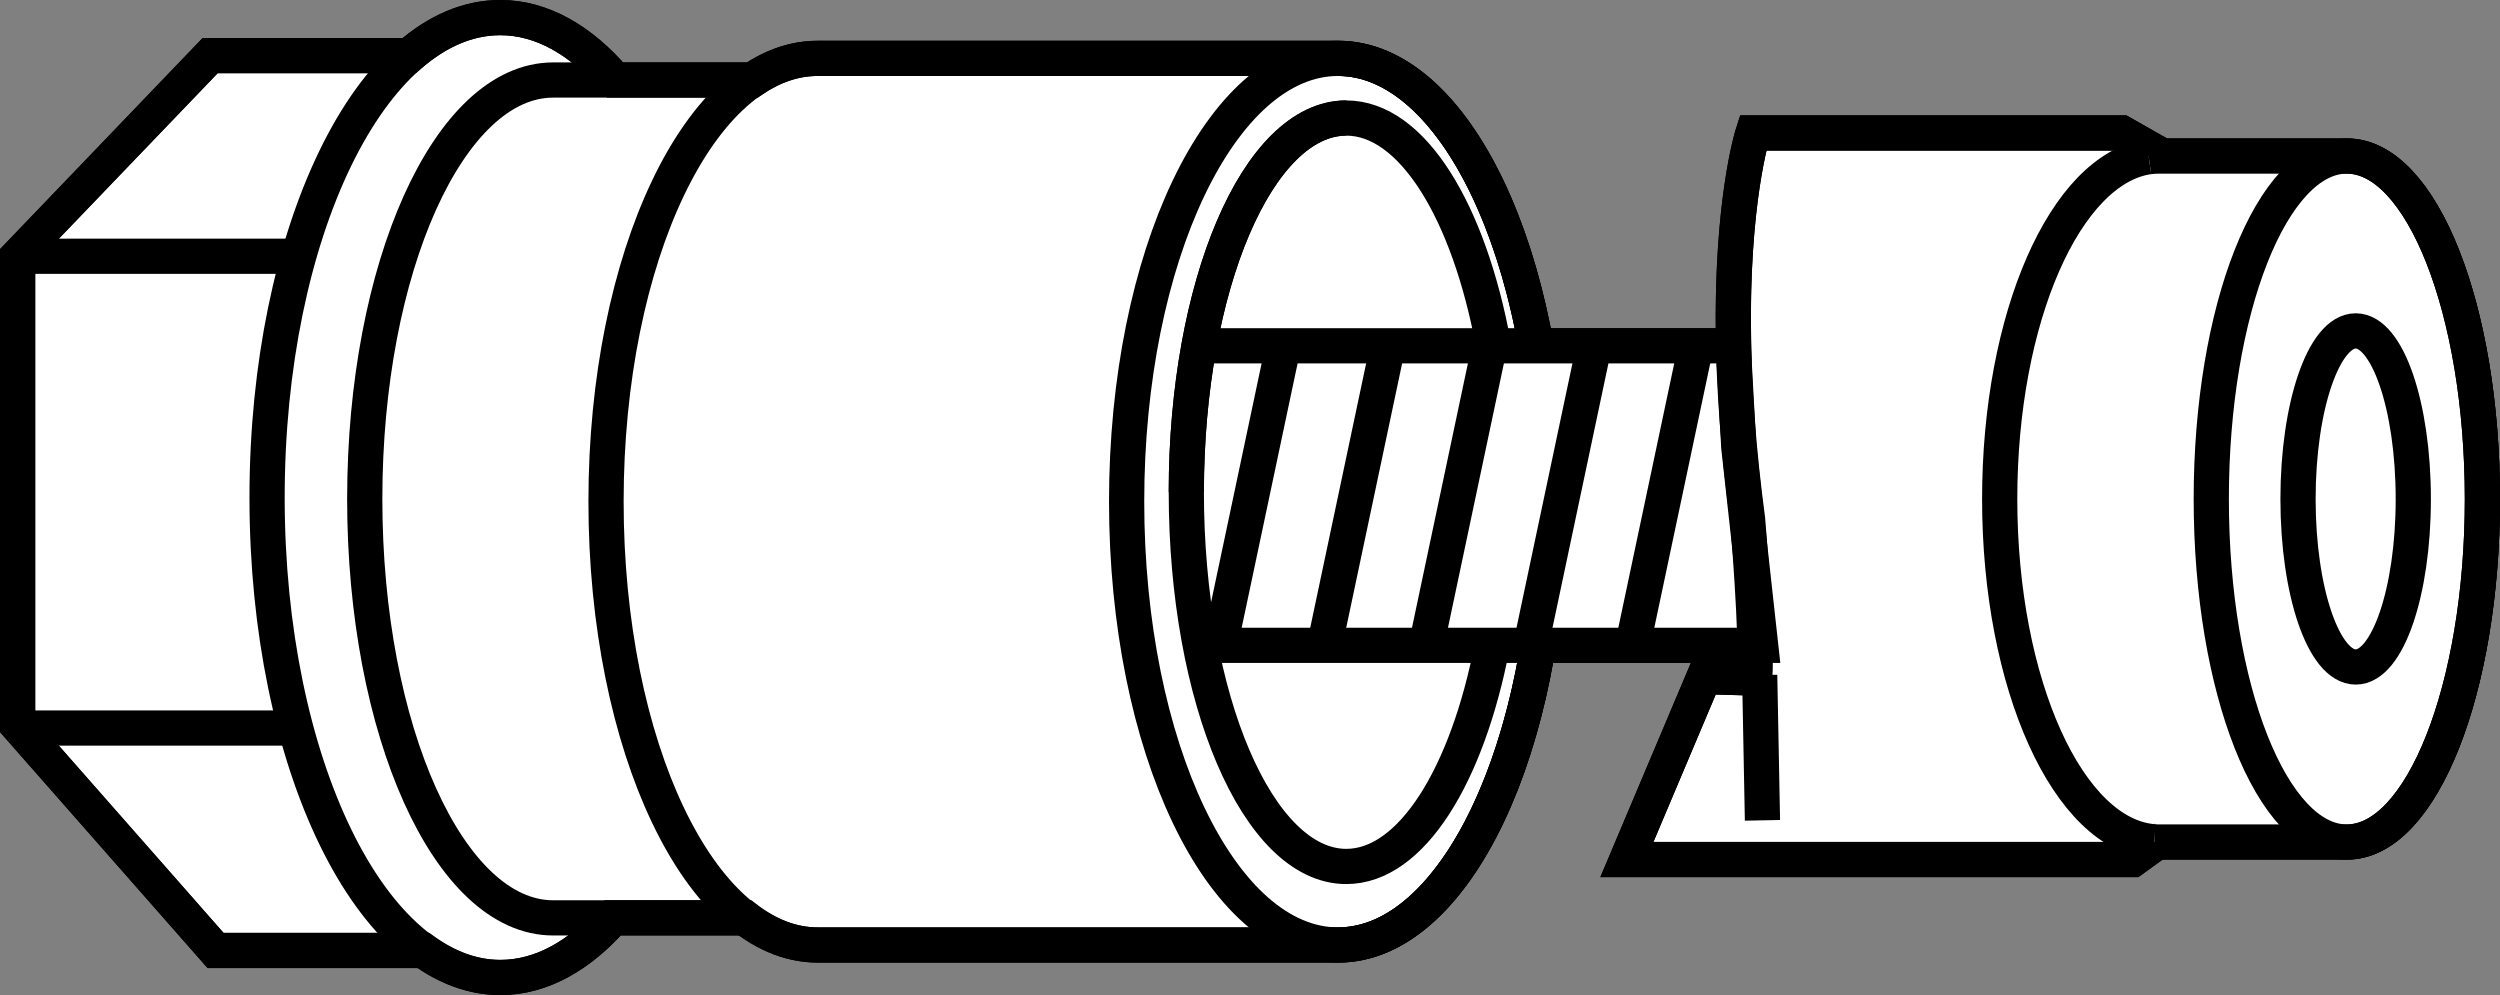 <?xml version="1.0" encoding="iso-8859-1"?>
<!-- Generator: Adobe Illustrator 28.1.0, SVG Export Plug-In . SVG Version: 6.00 Build 0)  -->
<svg version="1.1" id="image" xmlns="http://www.w3.org/2000/svg" xmlns:xlink="http://www.w3.org/1999/xlink" x="0px" y="0px"
	 width="56.8px" height="22.609px" viewBox="0 0 56.8 22.609" enable-background="new 0 0 56.8 22.609"
	 xml:space="preserve">
<rect x="0" y="0" width="56.8" height="22.609" fill="#808080" stroke="none"/>
<g>
	<path fill="#FFFFFF" stroke="#000000" stroke-width="0.8" stroke-miterlimit="10" d="M53.32,3.544h-4.25
		c-0.07,0-0.139,0.012-0.209,0.02l-0.008-0.176l-0.646-0.367h-8.379c0,0-0.511,1.574-0.441,4.836h-4.49
		C34.212,4.044,32.46,1.326,30.402,1.326H18.574c-0.518,0-1.014,0.176-1.48,0.492h-3.121
		C13.203,0.92,12.314,0.4,11.367,0.4c-0.735,0-1.434,0.309-2.068,0.863H4.775L0.4,5.822v10.66l4.498,5.113h4.727
		c0.545,0.391,1.131,0.614,1.742,0.614c0.926,0,1.797-0.492,2.555-1.356h3.012
		c0.512,0.394,1.062,0.617,1.641,0.617h11.828c2.108,0,3.894-2.848,4.543-6.809h4.799
		c0.013,0.293,0.017,0.551,0.005,0.742l-1.031-0.031l-1.756,4.156h11.491l0.562-0.406
		c0.018,0.004,0.035,0.008,0.055,0.008h4.25c1.701,0,3.08-3.488,3.08-7.793S55.021,3.544,53.32,3.544z"/>
	<path fill="none" stroke="#000000" stroke-width="0.8" stroke-miterlimit="10" d="M35.207,11.396
		c0,5.566-2.15,10.074-4.805,10.074c-2.654,0-4.805-4.508-4.805-10.074c0-5.562,2.15-10.07,4.805-10.07
		C33.056,1.326,35.207,5.834,35.207,11.396z"/>
	<path fill="#FFFFFF" stroke="#000000" stroke-width="0.8" stroke-miterlimit="10" d="M48.945,19.127
		c0.041,0,0.082,0.004,0.125,0.004h4.25c1.701,0,3.08-3.488,3.08-7.793s-1.379-7.793-3.08-7.793h-4.25
		c-0.086,0-0.168,0.004-0.252,0.016"/>
	<path fill="#FFFFFF" stroke="#000000" stroke-width="0.8" stroke-miterlimit="10" d="M48.818,3.56
		c-1.891,0.277-3.385,3.652-3.385,7.777c0,4.215,1.562,7.648,3.511,7.789"/>
	<path fill="none" stroke="#000000" stroke-width="0.8" stroke-miterlimit="10" d="M56.4,11.338
		c0,4.305-1.379,7.793-3.08,7.793c-1.701,0-3.08-3.488-3.08-7.793s1.379-7.793,3.08-7.793
		C55.021,3.544,56.4,7.033,56.4,11.338z"/>
	<path fill="none" stroke="#000000" stroke-width="0.8" stroke-miterlimit="10" d="M54.83,11.338
		c0,2.109-0.586,3.816-1.308,3.816c-0.725,0-1.311-1.707-1.311-3.816c0-2.11,0.586-3.82,1.311-3.82
		C54.244,7.517,54.83,9.228,54.83,11.338z"/>
	<path fill="none" stroke="#000000" stroke-width="0.8" stroke-miterlimit="10" d="M30.402,21.47
		c2.655,0,4.805-4.508,4.805-10.074c0-5.562-2.15-10.07-4.805-10.07H18.574c-2.654,0-4.805,4.508-4.805,10.07
		c0,5.566,2.15,10.074,4.805,10.074H30.402z"/>
	<path fill="none" stroke="#000000" stroke-width="0.8" stroke-miterlimit="10" d="M17.052,1.818H12.568
		c-2.365,0-4.281,4.262-4.281,9.52c0,5.254,1.916,9.516,4.281,9.516h4.383"/>
	<path fill="none" stroke="#000000" stroke-width="0.8" stroke-miterlimit="10" d="M13.98,20.794
		c-0.771,0.899-1.664,1.414-2.613,1.414c-2.928,0-5.299-4.879-5.299-10.902C6.068,5.283,8.439,0.4,11.367,0.4
		c0.947,0,1.838,0.516,2.607,1.414"/>
	<polyline fill="none" stroke="#000000" stroke-width="0.8" stroke-miterlimit="10" points="9.271,1.263 4.775,1.263 0.4,5.822 
		0.4,16.482 4.898,21.595 9.64,21.595 	"/>
	<line fill="none" stroke="#000000" stroke-width="0.8" stroke-miterlimit="10" x1="0.4" y1="5.822" x2="6.779" y2="5.822"/>
	<line fill="none" stroke="#000000" stroke-width="0.8" stroke-miterlimit="10" x1="0.4" y1="16.541" x2="6.685" y2="16.541"/>
	
		<line fill="none" stroke="#000000" stroke-width="0.8" stroke-miterlimit="10" x1="39.98" y1="15.338" x2="40.043" y2="18.638"/>
	<polyline fill="#FFFFFF" stroke="#000000" stroke-width="0.8" stroke-miterlimit="10" points="27.242,14.662 40.002,14.662 
		39.506,10.166 39.379,7.857 27.277,7.857 	"/>
	<path fill="none" stroke="#000000" stroke-width="0.8" stroke-miterlimit="10" d="M39.382,7.658
		c0.018,1.156,0.108,2.535,0.323,4.14c0,0,0.224,2.648,0.164,3.606l-1.15-0.031l-1.756,4.156h11.491l0.492-0.355"/>
	<path fill="none" stroke="#000000" stroke-width="0.8" stroke-miterlimit="10" d="M48.859,3.517l-0.006-0.129l-0.646-0.367
		h-8.379c0,0-0.492,1.508-0.445,4.637"/>
	<path fill="none" stroke="#000000" stroke-width="0.8" stroke-miterlimit="10" d="M26.953,11.181c0-4.695,1.627-8.5,3.635-8.5
		"/>
	<path fill="none" stroke="#000000" stroke-width="0.8" stroke-miterlimit="10" d="M33.904,14.67
		c-0.57,2.957-1.84,5.016-3.316,5.016c-2.008,0-3.635-3.808-3.635-8.504c0-4.695,1.627-8.5,3.635-8.5
		c1.5,0,2.787,2.125,3.344,5.156"/>
	
		<line fill="none" stroke="#000000" stroke-width="0.8" stroke-miterlimit="10" x1="29.119" y1="8.037" x2="27.744" y2="14.537"/>
	<path fill="none" stroke="#000000" stroke-width="0.8" stroke-miterlimit="10" d="M28.931,14.537"/>
	<path fill="none" stroke="#000000" stroke-width="0.8" stroke-miterlimit="10" d="M30.306,8.037"/>
	
		<line fill="none" stroke="#000000" stroke-width="0.8" stroke-miterlimit="10" x1="31.494" y1="8.037" x2="30.119" y2="14.537"/>
	
		<line fill="none" stroke="#000000" stroke-width="0.8" stroke-miterlimit="10" x1="33.806" y1="8.037" x2="32.431" y2="14.537"/>
	
		<line fill="none" stroke="#000000" stroke-width="0.8" stroke-miterlimit="10" x1="36.181" y1="8.037" x2="34.806" y2="14.537"/>
	
		<line fill="none" stroke="#000000" stroke-width="0.8" stroke-miterlimit="10" x1="38.494" y1="8.037" x2="37.119" y2="14.537"/>
</g>
</svg>
